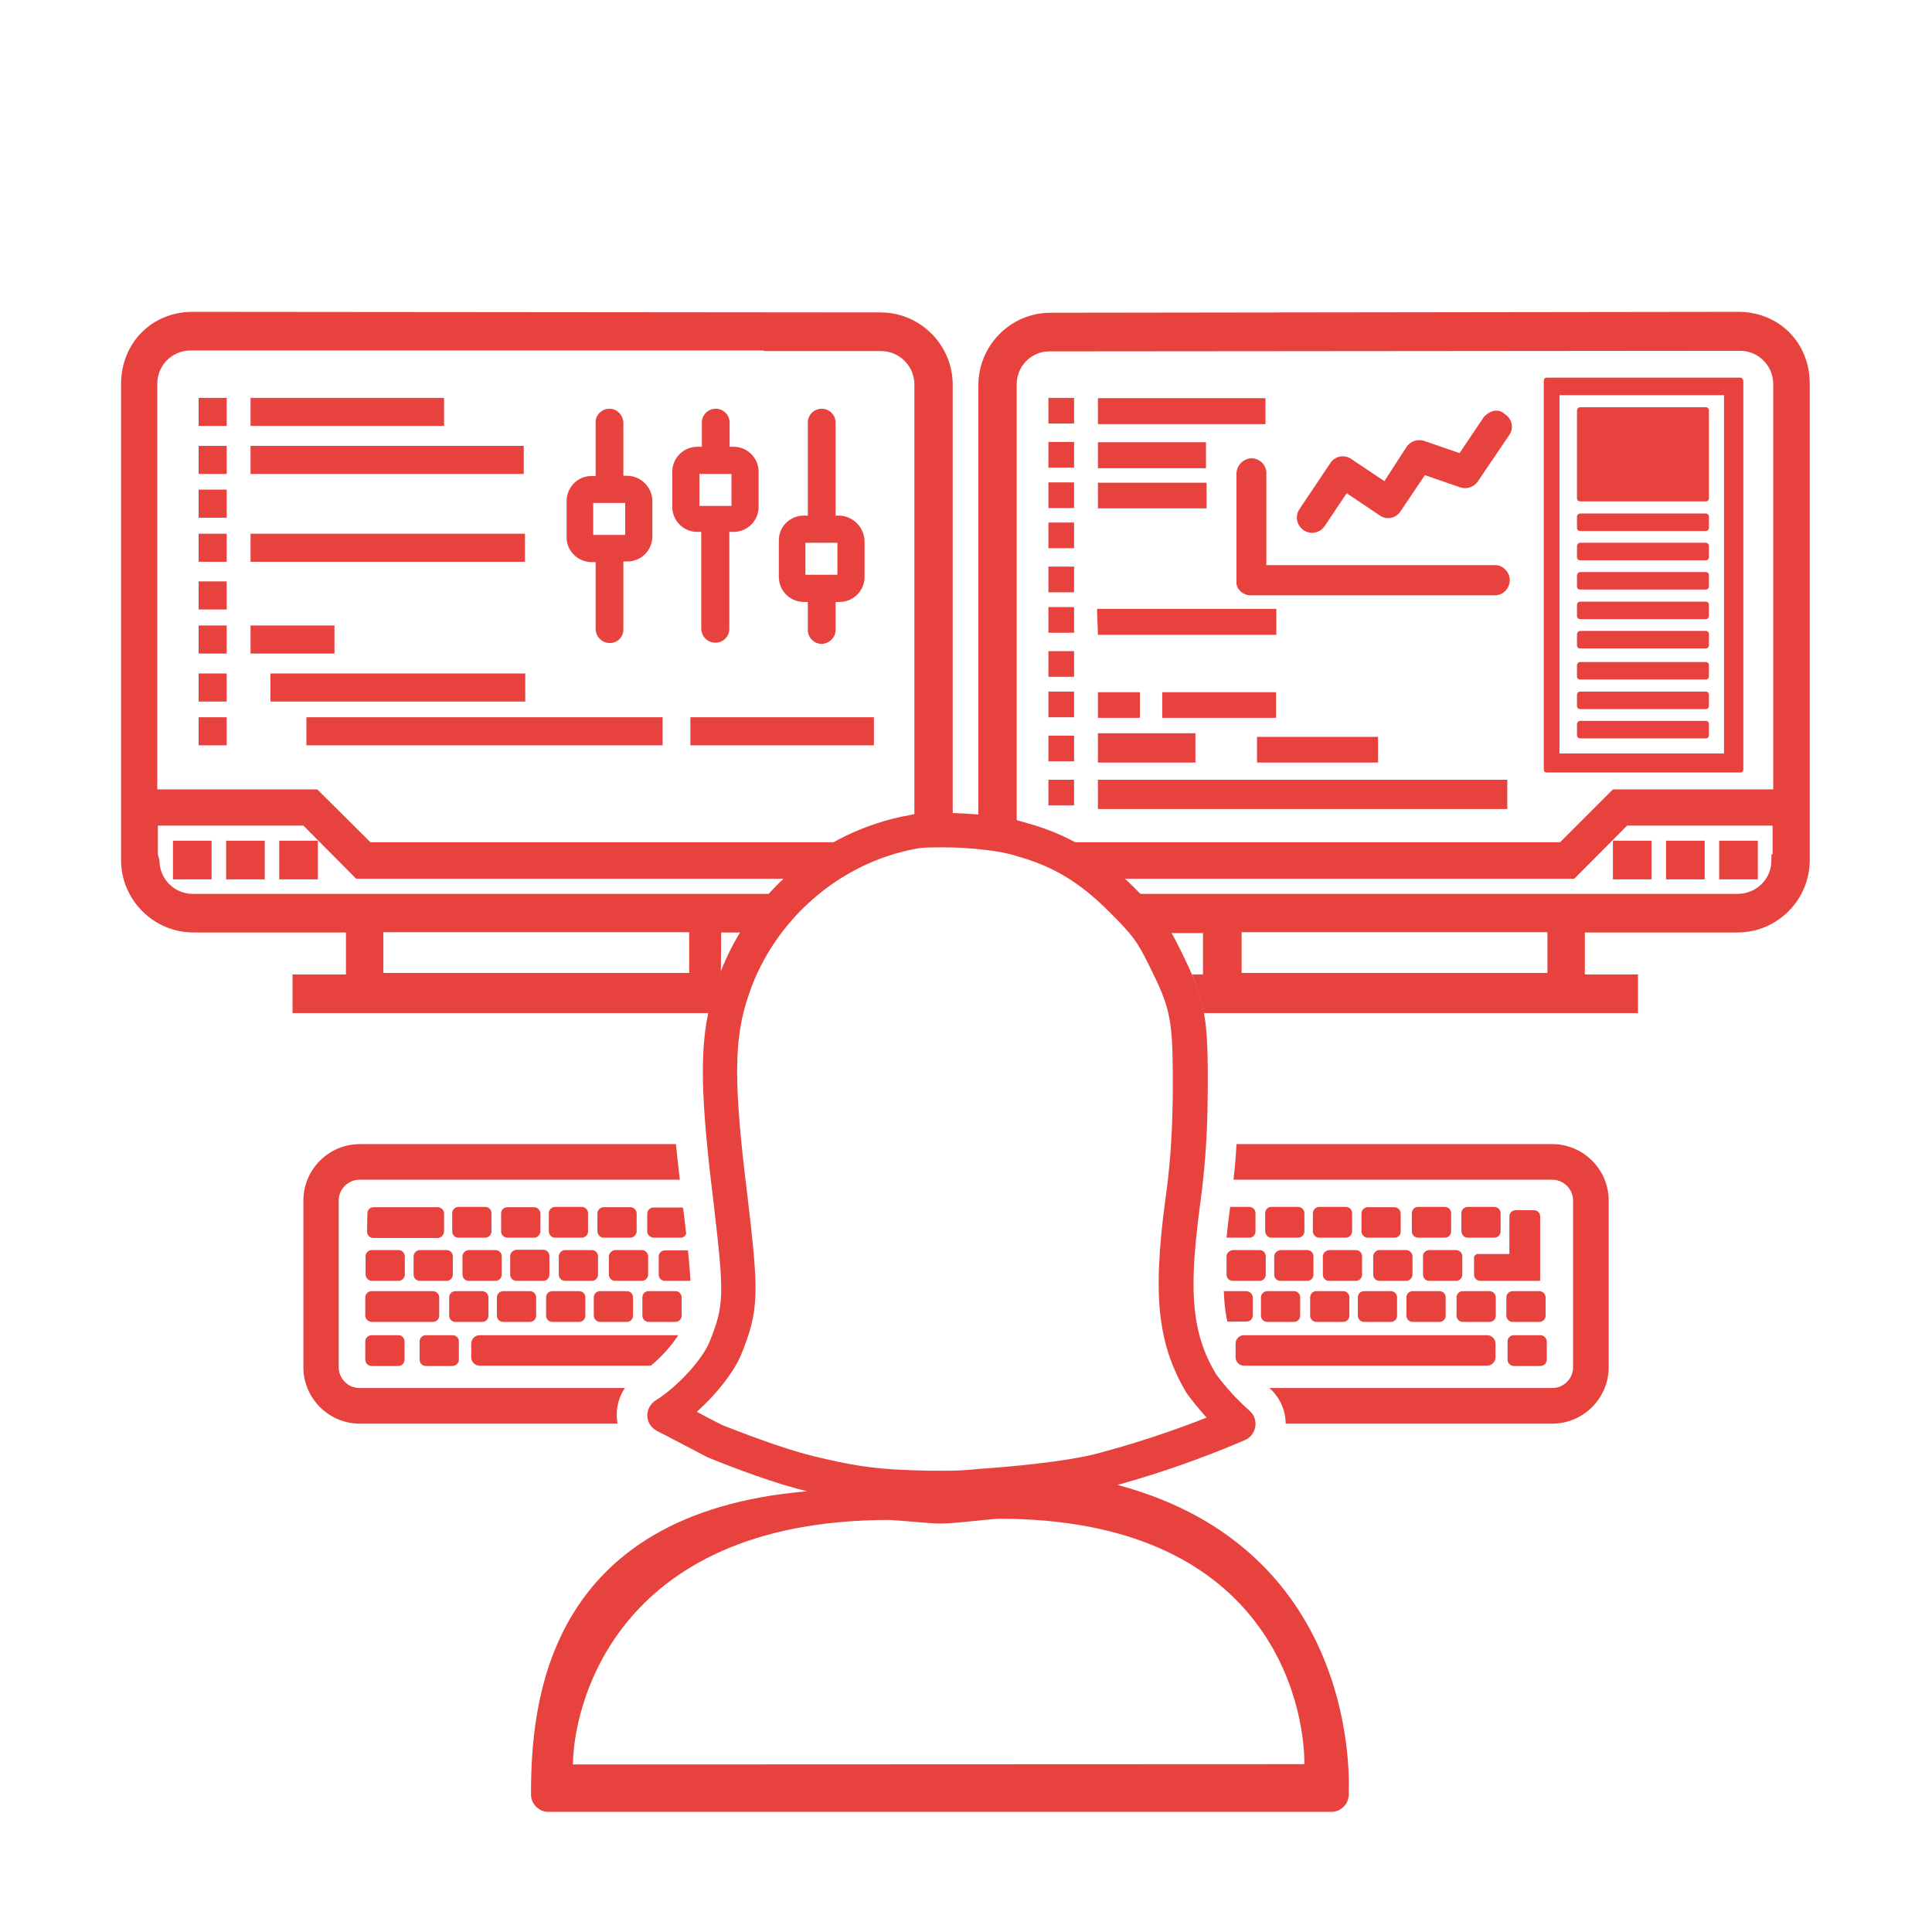 <?xml version="1.0" encoding="utf-8"?>
<!-- Generator: Adobe Illustrator 24.0.2, SVG Export Plug-In . SVG Version: 6.00 Build 0)  -->
<svg version="1.1" id="Capa_1" xmlns="http://www.w3.org/2000/svg" xmlns:xlink="http://www.w3.org/1999/xlink" x="0px" y="0px"
	 viewBox="0 0 640 640" style="enable-background:new 0 0 640 640;" xml:space="preserve">
<style type="text/css">
	.st0{fill:#E8423F;}
</style>
<title>REVISION DE CONTROLES FISICOSIcono</title>
<path class="st0" d="M523.4,170.1h41.7c0.5,0,1,0.4,1,1v3.8c0,0.5-0.4,1-1,1h-41.7c-0.5,0-1-0.4-1-1V171
	C522.5,170.5,522.9,170.1,523.4,170.1z"/>
<path class="st0" d="M523.4,179.8h41.7c0.5,0,1,0.4,1,1v3.8c0,0.5-0.4,1-1,1h-41.7c-0.5,0-1-0.4-1-1v-3.8
	C522.5,180.2,522.9,179.8,523.4,179.8z"/>
<path class="st0" d="M523.4,189.5h41.7c0.5,0,1,0.4,1,1v3.8c0,0.5-0.4,1-1,1h-41.7c-0.5,0-1-0.4-1-1v-3.8
	C522.5,190,522.9,189.5,523.4,189.5z"/>
<path class="st0" d="M523.4,199.3h41.7c0.5,0,1,0.4,1,1v3.8c0,0.5-0.4,1-1,1h-41.7c-0.5,0-1-0.4-1-1v-3.8
	C522.5,199.7,522.9,199.3,523.4,199.3z"/>
<path class="st0" d="M523.4,209h41.7c0.5,0,1,0.4,1,1v3.8c0,0.5-0.4,1-1,1h-41.7c-0.5,0-1-0.4-1-1V210
	C522.5,209.5,522.9,209,523.4,209z"/>
<path class="st0" d="M523.4,219.3h41.7c0.5,0,1,0.4,1,1v3.8c0,0.5-0.4,1-1,1h-41.7c-0.5,0-1-0.4-1-1v-3.8
	C522.5,219.8,522.9,219.3,523.4,219.3z"/>
<path class="st0" d="M523.4,229.1h41.7c0.5,0,1,0.4,1,1v3.8c0,0.5-0.4,1-1,1h-41.7c-0.5,0-1-0.4-1-1V230
	C522.5,229.5,522.9,229.1,523.4,229.1z"/>
<path class="st0" d="M523.4,238.8h41.7c0.5,0,1,0.4,1,1v3.8c0,0.5-0.4,1-1,1h-41.7c-0.5,0-1-0.4-1-1v-3.8
	C522.5,239.2,522.9,238.8,523.4,238.8z"/>
<path class="st0" d="M523.4,134.9h41.7c0.5,0,1,0.4,1,1v29.2c0,0.5-0.4,1-1,1h-41.7c-0.5,0-1-0.4-1-1v-29.2
	C522.5,135.3,522.9,134.9,523.4,134.9z"/>
<path class="st0" d="M576.5,125.1h-64.1c-0.6,0-1,0.4-1,1v128.8c0,0.6,0.4,1,1,1h64.1c0.6,0,1-0.4,1-1V126.1
	C577.4,125.5,577,125.1,576.5,125.1z M571.1,249.6h-54.5V130.9h54.5L571.1,249.6z"/>
<rect x="57.3" y="278.5" class="st0" width="12.8" height="12.8"/>
<rect x="74.9" y="278.5" class="st0" width="12.8" height="12.8"/>
<rect x="92.5" y="278.5" class="st0" width="12.8" height="12.8"/>
<path class="st0" d="M96.9,322.8v12.8H235c1.2-4.5,2.6-8.9,4.2-13.2h-0.4l0.1-13.5h6.8c0,0,7-9.8,9.2-12.8H64
	c-6.1,0.1-11.1-4.8-11.2-11c0-0.1,0-0.2,0-0.2l-0.5-1.9v-9.5h48.2l17.5,17.6h142.6c0.3-0.9,5.4-4.7,6.1-5.2c3.5-2.8,6.4-4.3,10-6.9
	h-154l-17.6-17.5H52.1V127.3c-0.1-6,4.6-11,10.7-11.2c0.2,0,0.3,0,0.5,0h189.8l-0.1,0.2h38.7c6-0.1,11,4.7,11.2,10.7
	c0,0.2,0,0.3,0,0.5v143.1c2.5-0.6,6.1-0.6,10.3-0.6c0.8,0,1.6,0,2.4,0V127.5c0-13.2-10.7-24-23.9-24l-227.9-0.2
	c-13.5,0-23.7,10.3-23.7,24v157.6c0,13.2,10.8,24,24,24h50.5v13.9L96.9,322.8z M127,308.8h101.3v13.5H127V308.8z"/>
<rect x="569.5" y="278.5" class="st0" width="12.8" height="12.8"/>
<rect x="551.9" y="278.5" class="st0" width="12.8" height="12.8"/>
<rect x="534.3" y="278.5" class="st0" width="12.8" height="12.8"/>
<path class="st0" d="M575.8,103.3L348,103.6c-13.2,0-23.9,10.8-23.9,24v143c4.3,0.3,8.5,1,12.7,2v-145c-0.2-6,4.6-11.1,10.6-11.2
	c0.2,0,0.4,0,0.5,0l228.3-0.2c6-0.1,11,4.6,11.2,10.7c0,0.2,0,0.3,0,0.5v134.1h-53.1L516.8,279H355.6c5.8,3.6,11.4,7.7,16.6,12.1
	h149.3l17.5-17.6h48.2v9.5h-0.4v1.9c0.1,6.1-4.8,11.1-11,11.2c-0.1,0-0.2,0-0.3,0H377.4c3.2,4,6.9,8.2,10.4,13h10.7v13.7h-3.6
	c1.6,4.4,3.2,8.5,3.8,12.8h143.9v-12.8h-17.6v-13.9h50.5c13.2,0,24-10.7,24-24V127.3C599.6,113.6,589.4,103.3,575.8,103.3z
	 M512.6,322.3H411.3v-13.5h101.3V322.3z"/>
<rect x="101.5" y="237.6" class="st0" width="118" height="9.3"/>
<rect x="228.7" y="237.6" class="st0" width="60.8" height="9.3"/>
<rect x="65.8" y="237.6" class="st0" width="9.3" height="9.3"/>
<rect x="89.6" y="223.1" class="st0" width="84.4" height="9.3"/>
<rect x="83" y="131.8" class="st0" width="64.1" height="9.3"/>
<rect x="83" y="147.7" class="st0" width="90.5" height="9.3"/>
<rect x="83" y="176.8" class="st0" width="90.9" height="9.3"/>
<rect x="83" y="207.2" class="st0" width="27.8" height="9.3"/>
<rect x="65.8" y="223.1" class="st0" width="9.3" height="9.3"/>
<rect x="65.8" y="207.2" class="st0" width="9.3" height="9.3"/>
<rect x="65.8" y="192.6" class="st0" width="9.3" height="9.3"/>
<rect x="65.8" y="176.8" class="st0" width="9.3" height="9.3"/>
<rect x="65.8" y="162.2" class="st0" width="9.3" height="9.3"/>
<rect x="65.8" y="147.7" class="st0" width="9.3" height="9.3"/>
<rect x="65.8" y="131.8" class="st0" width="9.3" height="9.3"/>
<rect x="363.7" y="159.9" class="st0" width="36" height="8.5"/>
<polygon class="st0" points="422.8,201.7 363.4,201.7 363.7,210.3 422.8,210.3 "/>
<rect x="363.7" y="146.5" class="st0" width="35.8" height="8.6"/>
<rect x="363.7" y="131.9" class="st0" width="55.5" height="8.6"/>
<polygon class="st0" points="363.7,229.3 377.6,229.3 377.6,237.8 363.7,237.8 "/>
<rect x="363.7" y="242.9" class="st0" width="32.3" height="9.7"/>
<rect x="385" y="229.3" class="st0" width="37.7" height="8.5"/>
<rect x="416.4" y="244.1" class="st0" width="40.1" height="8.5"/>
<rect x="347.3" y="243.7" class="st0" width="8.5" height="8.5"/>
<rect x="347.3" y="229.1" class="st0" width="8.5" height="8.5"/>
<rect x="347.3" y="215.7" class="st0" width="8.5" height="8.5"/>
<rect x="347.3" y="201.1" class="st0" width="8.5" height="8.5"/>
<rect x="347.3" y="187.7" class="st0" width="8.5" height="8.5"/>
<rect x="347.3" y="173.1" class="st0" width="8.5" height="8.5"/>
<rect x="347.3" y="159.8" class="st0" width="8.5" height="8.5"/>
<rect x="347.3" y="146.4" class="st0" width="8.5" height="8.5"/>
<rect x="347.3" y="131.8" class="st0" width="8.5" height="8.5"/>
<rect x="347.3" y="258.3" class="st0" width="8.5" height="8.5"/>
<rect x="363.7" y="258.3" class="st0" width="135.6" height="9.7"/>
<path class="st0" d="M446.8,593.4c-0.1-0.9,4.7-79.8-76.6-101.5c14.4-4,28.6-9,42.3-14.9c2.9-1.3,4.2-4.8,2.9-7.7
	c-0.3-0.8-0.9-1.4-1.5-2c-4.1-3.6-7.8-7.7-11-12c-1.3-2.1-2.4-4.3-3.4-6.6c-1.6-3.8-2.7-7.8-3.3-11.8c-1.5-9.5-0.9-21.2,1.4-38.3
	c1.4-10.3,2.2-20.7,2.4-31.1c0-2.4,0.1-5,0.1-7.6c0-1.5,0-2.9,0-4.2c-0.1-19.5-1.2-25.2-9.1-41.1c-4.5-9.1-6.7-12-15.1-20.4
	c-11.3-11.3-22-17.8-35.9-21.6c-6.9-2.3-18.9-3.3-27.2-3.3c-4.6,0-8.6,0-11.4,0.7c-29.7,5.3-54.3,26.7-64.1,55.8
	c-5.7,16.6-5.9,32.3-0.9,72.8c3.6,30.8,3.5,33.8-1.4,46c-2.5,6-10.7,14.9-17.8,19.3c-2.7,1.7-3.6,5.3-1.9,8c0.6,0.9,1.4,1.6,2.3,2.1
	c2.4,1.2,5.2,2.7,8.1,4.2s5.9,3.1,8.8,4.6c8.9,3.6,22,8.6,32.9,11.2c-86.8,7.3-91.5,70.6-91.5,100.4c0,3.2,2.6,5.8,5.8,5.8l0,0H441
	c3.2,0,5.8-2.6,5.8-5.8C446.8,594,446.8,593.7,446.8,593.4L446.8,593.4z M239.1,472c-2.4-1.2-5.3-2.7-8.2-4.3h-0.1
	c6.4-5.7,12.2-13,14.7-18.9c6-14.8,5.9-20.3,2.2-51.8c-4.8-38.5-4.7-53,0.4-67.7c8.4-24.7,30.1-43.6,55.6-48.2
	c1.7-0.4,5.2-0.4,9-0.4c8.8,0,19.1,1.2,23.8,2.8l0.3,0.1c12,3.3,21,8.7,30.9,18.7c7.5,7.5,9,9.5,12.9,17.4
	c6.8,13.6,7.8,17.4,7.9,35.9c0,1.3,0,2.7,0,4.2c0,2.7,0,5.2-0.1,7.6c-0.2,9.9-0.9,19.7-2.3,29.5c-2.3,16.9-2.9,29.5-1.6,39.8
	c0.5,4,1.4,8,2.6,11.8c1.5,4.5,3.5,8.9,6,13c2,2.8,4.3,5.5,6.6,8.1c-12.2,4.8-24.7,8.9-37.4,12.2c-10.1,2.4-26.2,4-38.1,4.8
	c-3.6,0.4-7.1,0.6-10.7,0.6c-4.5,0-7.7,0-12.2-0.2c-12.8-0.4-20.4-1.9-31.3-4.5C262.5,480.7,252.2,477.2,239.1,472z M189.8,584.5
	c0-16.9,12.1-81,104.9-81c2.5,0.1,13.9,1.2,16.4,1.2c5.6,0,14.4-1.3,19.8-1.6c88.4,0,101.2,60,101.2,81.3L189.8,584.5z"/>
<path class="st0" d="M278.1,170.8h-1.3V140c0-2.6-2.1-4.6-4.6-4.6c-2.6,0-4.6,2.1-4.6,4.6c0,0,0,0,0,0v30.8h-1.3
	c-4.6,0-8.3,3.6-8.3,8.2c0,0,0,0,0,0.1v12c0,4.5,3.6,8.2,8.1,8.3c0.1,0,0.1,0,0.2,0h1.3v9.3c0,2.5,2.1,4.6,4.6,4.6
	c2.5-0.1,4.6-2.1,4.6-4.6v-9.3h1.3c4.5,0,8.2-3.6,8.3-8.1c0-0.1,0-0.1,0-0.2v-11.6C286.4,174.8,282.7,171,278.1,170.8z M277.4,190.4
	h-10.6v-10.6h10.6V190.4z"/>
<path class="st0" d="M243,148h-1.3v-8c0-2.6-2.1-4.6-4.6-4.6c-2.6,0-4.6,2.1-4.6,4.6c0,0,0,0,0,0v8H231c-4.5,0-8.2,3.6-8.3,8.1
	c0,0.1,0,0.1,0,0.2v11.6c0,4.5,3.6,8.2,8.1,8.3c0.1,0,0.1,0,0.2,0h1.3v32.1c0.1,2.6,2.1,4.6,4.7,4.6c2.6,0,4.6-2.1,4.6-4.6v-32.1
	h1.4c4.5,0,8.2-3.6,8.3-8.1c0-0.1,0-0.1,0-0.2v-11.6c0-4.5-3.6-8.2-8.1-8.3C243.1,148,243.1,148,243,148z M242.3,167.6h-10.6V157
	h10.6V167.6z"/>
<path class="st0" d="M207.8,157.6h-1.3V140c-0.1-2.5-2.1-4.6-4.6-4.6c-2.5,0-4.6,2-4.6,4.5c0,0.1,0,0.1,0,0.2v17.6h-1.3
	c-4.5-0.1-8.2,3.6-8.3,8.1c0,0.1,0,0.1,0,0.2v11.9c-0.1,4.5,3.6,8.2,8.1,8.3c0.1,0,0.1,0,0.2,0h1.3v22.2c0.1,2.5,2.1,4.6,4.6,4.6
	c2.5,0.1,4.6-1.9,4.6-4.4c0-0.1,0-0.2,0-0.3V186h1.3c4.5,0,8.2-3.6,8.3-8.1c0-0.1,0-0.1,0-0.2v-11.5
	C216.2,161.6,212.5,157.7,207.8,157.6z M207.1,177.2h-10.6v-10.6h10.6V177.2z"/>
<path class="st0" d="M414.6,151.8c-2.7,0.1-4.9,2.3-5,5v35.8c-0.3,2.3,2,4.6,4.6,4.6h81.5c2.7-0.3,4.7-2.8,4.4-5.6
	c-0.3-2.3-2.1-4.1-4.4-4.4h-76.2v-30.5C419.5,154,417.3,151.9,414.6,151.8z"/>
<path class="st0" d="M438.8,174.3l7.3-10.9l10.9,7.3c2.2,1.6,5.2,1.1,6.8-1.1c0.1-0.1,0.1-0.2,0.2-0.3l8-11.9l11.6,4
	c2.2,0.8,4.7,0,6-2l10.3-15.2c1.6-2.2,1.1-5.2-1.1-6.8c-0.1-0.1-0.2-0.1-0.3-0.2c-2-2-5-1.3-7,1l-8,11.9l-11.6-4c-2.2-0.8-4.7,0-6,2
	l-7.3,11.3l-10.9-7.3c-2.2-1.6-5.2-1.1-6.8,1c-0.1,0.1-0.1,0.2-0.2,0.3l-10.2,15.2c-1.6,2.3-1,5.4,1.3,7
	C434.1,177.2,437.2,176.6,438.8,174.3z"/>
<path class="st0" d="M214.9,427.7c-1.2,0-2.1,0.9-2.1,2.1v6c0,1.2,0.9,2.1,2.1,2.1h8.8c1.2,0,2.1-0.9,2.1-2.1v-6
	c0-1.2-0.9-2.1-2.1-2.1H214.9z"/>
<path class="st0" d="M201.7,416.2v6c0,1.2,0.9,2.1,2.1,2.1h8.8c1.1,0,2.1-0.9,2.1-2.1v-6c0-1.1-0.9-2.1-2.1-2.1h-8.8
	C202.7,414.2,201.7,415.1,201.7,416.2z"/>
<path class="st0" d="M198.8,427.7c-1.2,0-2.1,0.9-2.1,2.1v6c0,1.2,1,2.1,2.1,2.1h8.8c1.2,0,2.1-0.9,2.1-2.1v-6
	c0-1.2-0.9-2.1-2.1-2.1H198.8z"/>
<path class="st0" d="M200,410h8.8c1.1,0,2-0.9,2.1-2v-6c0-1.1-0.9-2.1-2.1-2.1H200c-1.1,0-2.1,0.9-2.1,2.1v6
	C198,409.1,198.9,410,200,410z"/>
<path class="st0" d="M185.1,416.2v6c0,1.2,0.9,2.1,2.1,2.1h8.8c1.2,0,2.1-0.9,2.1-2.1v-6c0-1.2-0.9-2.1-2.1-2.1h-8.8
	C186.1,414.1,185.1,415.1,185.1,416.2L185.1,416.2z"/>
<path class="st0" d="M183,427.7c-1.2,0-2.1,0.9-2.1,2.1v6c0,1.2,0.9,2.1,2.1,2.1h8.8c1.2,0,2.1-0.9,2.1-2.1v-6
	c0-1.2-0.9-2.1-2.1-2.1H183z"/>
<path class="st0" d="M183.9,410h8.8c1.1,0,2.1-0.9,2.1-2.1v-6c0-1.1-0.9-2.1-2.1-2.1h-8.8c-1.1,0-2.1,0.9-2.1,2.1v6
	C181.8,409.1,182.8,410,183.9,410z"/>
<path class="st0" d="M169,416.2v6c0,1.2,0.9,2.1,2.1,2.1h8.8c1.2,0,2.1-0.9,2.1-2.1c0,0,0,0,0-0.1v-6c0-1.2-0.9-2.1-2.1-2.1h-8.8
	C169.9,414.1,169,415,169,416.2C169,416.2,169,416.2,169,416.2z"/>
<path class="st0" d="M166.7,427.7c-1.1,0-2.1,0.9-2.1,2.1c0,0,0,0,0,0v6c0,1.2,0.9,2.1,2.1,2.1h8.8c1.2,0,2.1-0.9,2.1-2.1v-6
	c0-1.2-0.9-2.1-2.1-2.1H166.7z"/>
<path class="st0" d="M168.1,410h8.8c1.1,0,2-0.9,2.1-2v-6c0-1.1-0.9-2.1-2.1-2.1c0,0,0,0,0,0h-8.8c-1.2,0-2.1,0.9-2.1,2.1
	c0,0,0,0,0,0v6C166,409.1,167,410,168.1,410z"/>
<path class="st0" d="M153.2,416.2v6c0,1.2,0.9,2.1,2.1,2.1h8.8c1.2,0,2.1-0.9,2.1-2.1v-6c0-1.2-0.9-2.1-2.1-2.1h-8.8
	C154.1,414.2,153.2,415.1,153.2,416.2z"/>
<path class="st0" d="M150.9,427.7c-1.2,0-2.1,0.9-2.1,2.1v6c0,1.2,0.9,2.1,2.1,2.1h8.8c1.2,0,2.1-0.9,2.1-2.1c0,0,0,0,0,0v-6
	c0-1.1-0.9-2.1-2.1-2.1c0,0,0,0,0,0H150.9z"/>
<path class="st0" d="M151.9,410h8.8c1.1,0,2.1-0.9,2.1-2.1c0,0,0,0,0,0v-6c0-1.2-0.9-2.1-2.1-2.1h-8.8c-1.1,0-2.1,0.9-2.1,2.1v6
	C149.8,409.1,150.7,410,151.9,410z"/>
<path class="st0" d="M137,416.2v6c0,1.2,0.9,2.1,2.1,2.1h8.8c1.2,0,2.1-0.9,2.1-2.1v-6c0-1.2-0.9-2.1-2.1-2.1H139
	C137.9,414.2,137,415.1,137,416.2z"/>
<path class="st0" d="M121.6,408c0,1.2,0.9,2.1,2.1,2.1h21.2c1.2,0,2.1-0.9,2.2-2.1c0,0,0,0,0,0v-6c0-1.2-1-2.1-2.1-2.1h-21.2
	c-1.2,0-2.1,0.9-2.1,2.1l0,0L121.6,408z"/>
<path class="st0" d="M123.2,424.3h8.8c1.1,0,2.1-0.9,2.1-2.1c0,0,0,0,0,0v-6c0-1.1-0.9-2.1-2.1-2.1c0,0,0,0,0,0h-8.8
	c-1.2,0-2.1,0.9-2.1,2.1v6C121.1,423.3,122.1,424.3,123.2,424.3C123.2,424.3,123.2,424.3,123.2,424.3z"/>
<path class="st0" d="M123.1,437.9h20.3c1.1,0,2.1-0.9,2.1-2.1v-6c0-1.1-0.9-2.1-2.1-2.1h-20.3c-1.1,0-2.1,0.9-2.1,2.1v6
	C121,436.9,121.9,437.8,123.1,437.9z"/>
<path class="st0" d="M131.9,442.3h-8.8c-1.1,0-2.1,0.9-2.1,2.1v6c0,1.1,0.9,2.1,2.1,2.1h8.8c1.2,0,2.1-0.9,2.1-2.1c0,0,0,0,0-0.1v-6
	C134,443.2,133,442.2,131.9,442.3C131.9,442.3,131.9,442.3,131.9,442.3z"/>
<path class="st0" d="M149.9,442.3h-8.8c-1.2,0-2.1,0.9-2.1,2.1v6c0,1.2,0.9,2.1,2.1,2.1h8.8c1.1,0,2.1-0.9,2.1-2.1c0,0,0,0,0-0.1v-6
	C152,443.2,151.1,442.3,149.9,442.3z"/>
<path class="st0" d="M488.3,416.2v6c0,1.2,0.9,2.1,2.1,2.1h19.1h0h0.2l0,0h0.1l0,0h0.2l0,0l0,0h0h0l0,0l0,0h0l0,0l0,0h0l0,0l0.2-0.1
	l0,0l0,0l0,0l0,0l0,0l0,0h0l0,0h0l0,0l0,0l0,0l0,0l0,0l0,0v-0.1l0,0l0,0v-0.1l0,0v0l0,0l0,0l0,0l0,0v0l0,0l0,0l0,0v-0.1v-0.1l0,0
	V403c0-1.2-0.9-2.1-2.1-2.1h-6c-1.2,0-2.1,0.9-2.1,2.1l0,0v12.4h-10.9C489,415.6,488.6,415.8,488.3,416.2z"/>
<path class="st0" d="M486.2,410h8.8c1.1,0,2.1-0.9,2.1-2.1v-6c0-1.1-0.9-2.1-2.1-2.1h-8.8c-1.1,0-2.1,0.9-2.1,2.1v6
	C484.2,409.1,485.1,410,486.2,410z"/>
<path class="st0" d="M471.4,416.2v6c0,1.2,0.9,2.1,2.1,2.1h8.8c1.2,0,2.1-0.9,2.1-2.1v-6c0-1.2-0.9-2.1-2.1-2.1h-8.8
	C472.3,414.1,471.3,415.1,471.4,416.2C471.3,416.2,471.3,416.2,471.4,416.2z"/>
<path class="st0" d="M468,427.7c-1.2,0-2.1,0.9-2.1,2.1v6c0,1.2,0.9,2.1,2.1,2.1h8.8c1.2,0,2.1-0.9,2.1-2.1v-6
	c0-1.2-0.9-2.1-2.1-2.1H468z"/>
<path class="st0" d="M469.8,410h8.8c1.2,0,2.1-0.9,2.1-2.1v-6c0-1.2-0.9-2.1-2.1-2.1h-8.8c-1.2,0-2.1,0.9-2.1,2.1c0,0,0,0,0,0.1v6
	C467.7,409.1,468.7,410,469.8,410z"/>
<path class="st0" d="M454.9,416.2v6c0,1.2,0.9,2.1,2.1,2.1h8.8c1.1,0,2.1-0.9,2.1-2.1c0,0,0,0,0,0v-6c0-1.1-0.9-2.1-2.1-2.1
	c0,0,0,0,0,0H457C455.8,414.1,454.9,415.1,454.9,416.2C454.9,416.2,454.9,416.2,454.9,416.2z"/>
<path class="st0" d="M451.9,427.7c-1.2,0-2.1,0.9-2.1,2.1v6c0,1.2,0.9,2.1,2.1,2.1h8.8c1.2,0,2.1-0.9,2.1-2.1v-6
	c0-1.2-0.9-2.1-2.1-2.1H451.9z"/>
<path class="st0" d="M453.1,410h8.9c1.1,0,2-0.9,2-2v-6c0-1.1-0.9-2.1-2.1-2.1h-8.8c-1.1,0-2.1,0.9-2.1,2.1v6
	C451.1,409.1,452,410,453.1,410z"/>
<path class="st0" d="M438.2,416.2v6c0,1.2,0.9,2.1,2.1,2.1h8.8c1.2,0,2.1-0.9,2.1-2.1v-6c0-1.2-0.9-2.1-2.1-2.1h-8.8
	C439.2,414.2,438.2,415.1,438.2,416.2z"/>
<path class="st0" d="M436.1,427.7c-1.2,0-2.1,0.9-2.1,2.1v6c0,1.2,0.9,2.1,2.1,2.1h8.8c1.2,0,2.1-0.9,2.1-2.1v-6
	c0-1.2-0.9-2.1-2.1-2.1H436.1z"/>
<path class="st0" d="M437,410h8.8c1.1,0,2.1-0.9,2.1-2.1c0,0,0,0,0,0v-6c0-1.2-0.9-2.1-2.1-2.1H437c-1.1,0-2.1,1-2.1,2.1
	c0,0,0,0,0,0.1v6C435,409.1,435.9,410,437,410z"/>
<path class="st0" d="M422.1,416.2v6c0,1.2,0.9,2.1,2.1,2.1h8.8c1.2,0,2.1-0.9,2.1-2.1v-6c0-1.2-0.9-2.1-2.1-2.1h-8.8
	C423.1,414.2,422.1,415.1,422.1,416.2z"/>
<path class="st0" d="M419.8,427.7c-1.1,0-2.1,0.9-2.1,2.1v6c0,1.1,0.9,2.1,2.1,2.1h8.8c1.2,0,2.1-0.9,2.1-2.1v-6
	c0-1.2-0.9-2.1-2.1-2.1H419.8z"/>
<path class="st0" d="M421.2,410h8.8c1.1,0,2.1-0.9,2.1-2.1c0,0,0,0,0,0v-6c0-1.1-0.9-2.1-2.1-2.1h-8.8c-1.2,0-2.1,0.9-2.1,2.1v6
	C419.2,409.1,420.1,410,421.2,410z"/>
<path class="st0" d="M492.6,442.3h-80.5c-1.6,0-2.8,1.3-2.8,2.8v4.5c0,1.6,1.3,2.8,2.8,2.8h80.5c1.6,0,2.8-1.3,2.8-2.8v-4.5
	C495.4,443.5,494.1,442.3,492.6,442.3z"/>
<path class="st0" d="M493.4,427.7h-8.8c-1.2,0-2.1,0.9-2.1,2.1v6c0,1.2,0.9,2.1,2.1,2.1h8.8c1.2,0,2.1-0.9,2.1-2.1v0v-6
	C495.5,428.7,494.6,427.7,493.4,427.7z"/>
<path class="st0" d="M501.1,437.9h8.8c1.2,0,2.1-0.9,2.1-2.1v-6c0-1.1-0.9-2.1-2.1-2.1h-8.8c-1.1,0-2.1,0.9-2.1,2.1c0,0,0,0,0,0v6
	C499,436.9,499.9,437.9,501.1,437.9z"/>
<path class="st0" d="M510.3,442.3h-8.8c-1.2,0-2.1,0.9-2.1,2.1v6c0,1.2,1,2.1,2.1,2.1h8.8c1.1,0,2.1-0.9,2.1-2.1v-6
	C512.3,443.2,511.4,442.3,510.3,442.3z"/>
<path class="st0" d="M514.2,379H409.6c-0.2,3.9-0.5,7.8-1,11.8h105.6c3.8,0,6.9,3.1,6.9,6.9v55.2c0,3.8-3.1,6.9-6.9,6.9h-93.7
	c3.4,3,5.4,7.3,5.4,11.8h88.3c10.3,0,18.7-8.4,18.7-18.7v-55.2C532.9,387.4,524.5,379,514.2,379z"/>
<path class="st0" d="M406.3,416.2v6c0,1.2,0.9,2.1,2.1,2.1h8.8c1.2,0,2.1-0.9,2.1-2.1v-6c0-1.2-0.9-2.1-2.1-2.1h-8.8
	C407.3,414.2,406.3,415.1,406.3,416.2z"/>
<path class="st0" d="M412.8,427.7h-7.4c0.1,2.6,0.3,5.1,0.7,7.6c0.1,0.9,0.3,1.7,0.5,2.5h6.3c1.2,0,2.1-0.9,2.1-2.1v0v-6
	C414.9,428.7,414,427.7,412.8,427.7C412.8,427.7,412.8,427.7,412.8,427.7z"/>
<path class="st0" d="M406.3,410h7.5c1.2,0,2.1-0.9,2.1-2.1v0v-6c0-1.2-0.9-2.1-2.1-2.1h-6.3C407,403.6,406.6,406.9,406.3,410z"/>
<path class="st0" d="M204.3,469.3c-0.1-3.4,0.8-6.7,2.7-9.5h-87.9c-3.8,0-6.9-3.1-6.9-6.9v-55.2c0-3.8,3.1-6.9,6.9-6.9h106.1
	c-0.5-4.2-0.9-8.1-1.3-11.8H119.2c-10.3,0-18.7,8.4-18.7,18.7v55.2c0,10.3,8.4,18.7,18.7,18.7h85.4
	C204.4,470.9,204.4,470.1,204.3,469.3z"/>
<path class="st0" d="M218.2,416.2v6c0,1.2,0.9,2.1,2.1,2.1h8.4c-0.1-2.7-0.4-6-0.8-10.1h-7.7C219.2,414.2,218.2,415.1,218.2,416.2z"
	/>
<path class="st0" d="M216.6,410h8.8c0.9,0,1.6-0.5,1.9-1.3c-0.3-2.6-0.6-5.4-1-8.5c-0.3-0.2-0.7-0.3-1-0.2h-8.8
	c-1.1,0-2.1,0.9-2.1,2.1v6C214.5,409.1,215.5,410,216.6,410C216.6,410,216.6,410,216.6,410z"/>
<path class="st0" d="M224.7,442.3h-65.8c-1.6,0-2.8,1.3-2.8,2.8v4.5c0,1.6,1.3,2.8,2.8,2.8h56.7
	C219.1,449.5,222.2,446.1,224.7,442.3z"/>
</svg>
